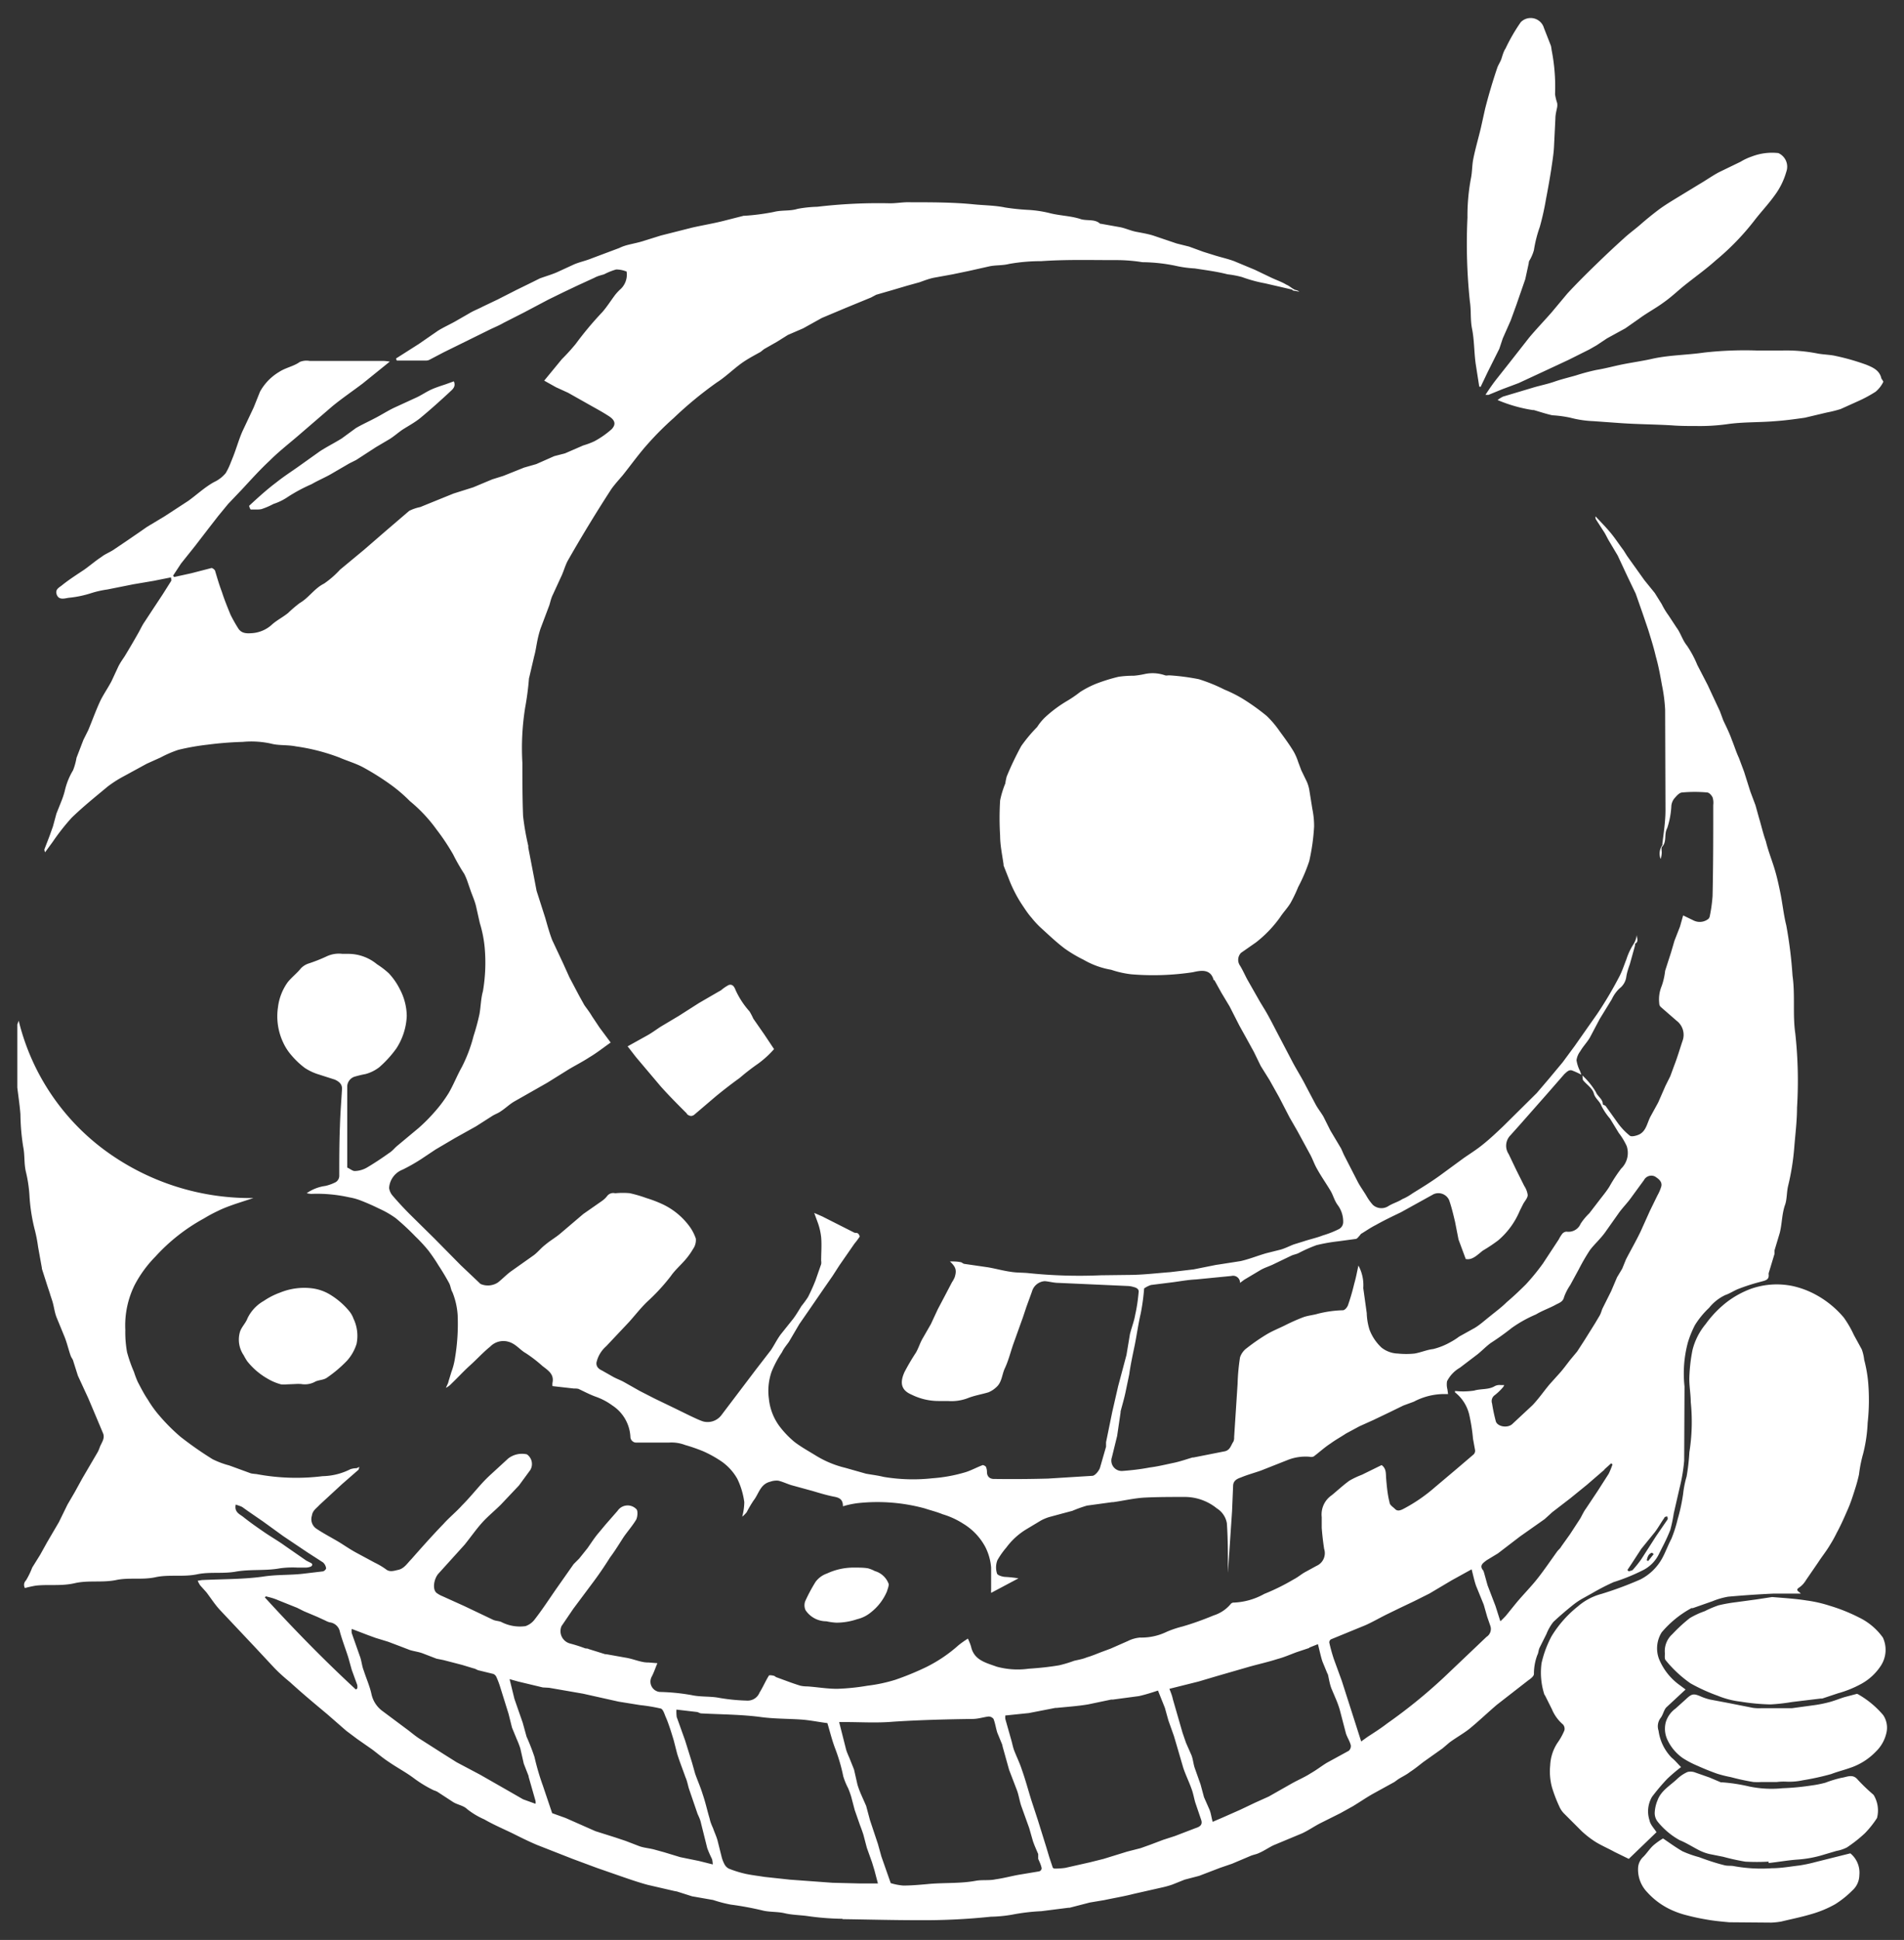 <svg xmlns="http://www.w3.org/2000/svg" viewBox="0 0 55 56.01">
  <rect x="0" y="0" width="55" height="56.01" fill="#333333" stroke="none"/>
  <g data-name="logo mark">
    <path data-name="合体 9" d="M49.95 55.5c-.22-.02-.44-.04-.66-.08a6.25 6.25 0 0 1-.56-.12 2.5 2.5 0 0 1-.39-.13 2.14 2.14 0 0 1-.76-.54.94.94 0 0 1-.26-.72.47.47 0 0 1 .15-.3c.1-.1.18-.23.29-.33a1.91 1.91 0 0 1 .28-.2c.19.13.37.26.56.37a3.05 3.05 0 0 0 .48.17c.24.09.48.17.72.23.1.03.2.01.29.03a4.41 4.41 0 0 0 1.09.06c.27 0 .54-.05.8-.08a4.35 4.35 0 0 0 .47-.1l.6-.15.4-.1a.72.72 0 0 1 .26.63.6.6 0 0 1-.2.44 2.8 2.8 0 0 1-.5.4 3.18 3.18 0 0 1-.67.28c-.3.09-.6.15-.89.22a2.3 2.3 0 0 1-.28.03Zm-25.61-.1a7.79 7.79 0 0 1-1.02-.08c-.22-.03-.44-.03-.65-.08s-.44-.03-.64-.08a8.8 8.8 0 0 0-.92-.17 3.84 3.84 0 0 1-.5-.13.32.32 0 0 0-.05-.01l-.57-.1-.44-.14-.06-.01-.78-.18c-.26-.07-.52-.16-.78-.25l-.69-.24-.7-.26-1.02-.4c-.24-.1-.48-.22-.72-.34-.27-.13-.55-.25-.81-.4a2.25 2.25 0 0 1-.5-.3c-.1-.1-.27-.12-.4-.2l-.46-.3a.75.75 0 0 0-.1-.04 3.5 3.5 0 0 1-.59-.36c-.23-.17-.48-.3-.71-.46-.17-.11-.32-.24-.48-.36l-.43-.3-.32-.24-.55-.48c-.36-.3-.72-.6-1.07-.92-.17-.14-.33-.28-.48-.44l-.56-.6-.98-1.04c-.15-.16-.27-.35-.4-.52l-.18-.2a1.04 1.04 0 0 1-.07-.13l.12-.02c.6-.03 1.2-.02 1.77-.1.38-.06.76-.04 1.13-.08l.59-.07c.04 0 .1-.06.1-.09a.27.27 0 0 0-.09-.17l-.45-.29-.7-.47-.58-.42-.45-.31-.14-.1c-.04-.03-.12-.05-.2-.08-.05.22.12.28.22.36.2.16.43.32.65.47.18.12.37.23.55.36l.62.43.12.06c.02.01.05.03.05.05a.07.07 0 0 1-.04.06.44.44 0 0 1-.14.03H8.6a2.73 2.73 0 0 0-.51.02c-.43.08-.87.02-1.3.1-.36.06-.73 0-1.08.07-.41.09-.83 0-1.23.09-.38.08-.76 0-1.13.08-.4.08-.8 0-1.19.09s-.75.03-1.12.07a3.09 3.09 0 0 0-.32.07.18.18 0 0 1 .03-.22 2.19 2.19 0 0 0 .18-.37l.23-.37.2-.36.34-.58.25-.51.21-.36.22-.4.41-.7a.9.9 0 0 0 .08-.16c.04-.14.17-.27.11-.43a236.63 236.63 0 0 0-.43-1.02l-.3-.65-.13-.41c-.01-.06-.06-.11-.08-.17-.06-.17-.1-.35-.17-.53l-.23-.56c-.05-.12-.07-.25-.1-.38s-.07-.22-.1-.33l-.07-.21-.16-.5a.18.18 0 0 1 0-.02L1.1 36a4.1 4.1 0 0 0-.1-.51 5.2 5.2 0 0 1-.15-.99 3.98 3.98 0 0 0-.1-.66c-.06-.24-.03-.49-.08-.73a6.38 6.38 0 0 1-.08-.94c-.02-.26-.06-.52-.09-.77v-1.82l.04-.11a6.59 6.59 0 0 0 2.42 3.69 7.09 7.09 0 0 0 4.36 1.43l-.52.17c-.17.06-.34.12-.5.2a4.2 4.2 0 0 0-.41.22 5.36 5.36 0 0 0-1.4 1.1 3.45 3.45 0 0 0-.6.82 2.63 2.63 0 0 0-.27 1.3 3.21 3.21 0 0 0 .05.64 4.08 4.08 0 0 0 .2.57 2.76 2.76 0 0 0 .11.29c.09.17.18.35.29.51a3.23 3.23 0 0 0 .34.47 5.49 5.49 0 0 0 .6.6 10.2 10.2 0 0 0 .93.65 2.5 2.5 0 0 0 .48.18l.63.23a1.66 1.66 0 0 0 .16.02 6.17 6.17 0 0 0 1.91.06 1.84 1.84 0 0 0 .8-.2.58.58 0 0 1 .18-.03.46.46 0 0 0 .08-.04c-.01.03-.01.07-.03.09l-.47.41-.65.6c-.09.1-.2.16-.22.31a.33.33 0 0 0 .12.37c.22.15.46.27.69.41.16.1.32.21.49.3l.52.28a2.05 2.05 0 0 1 .32.19c.1.08.21.05.33.02.19-.03.28-.19.4-.31.3-.34.61-.69.93-1.02.17-.19.37-.35.54-.54.2-.2.37-.41.56-.62a4 4 0 0 1 .28-.28l.49-.45a.65.65 0 0 1 .54-.12.34.34 0 0 1 .1.45l-.33.45-.52.55c-.18.18-.38.34-.55.53s-.33.42-.5.63l-.76.84c-.12.14-.18.44-.05.55a.78.78 0 0 0 .18.1l.62.28.84.4c.07.03.16.03.23.06a1.17 1.17 0 0 0 .7.12.56.56 0 0 0 .27-.2c.21-.27.4-.56.6-.85l.52-.74.16-.16.24-.3c.1-.14.2-.3.32-.44l.2-.24.35-.4a.35.35 0 0 1 .54-.05c.05.04.04.21 0 .3-.1.17-.24.33-.36.5-.13.2-.25.4-.4.6q-.25.4-.53.77l-.53.71-.34.5a.37.37 0 0 0 .24.5 4.5 4.5 0 0 1 .44.14c.03.01.07 0 .1.02l.48.15h.03l.56.1c.19.03.35.1.53.13a.83.83 0 0 0 .14.01l.25.02c-.06.14-.1.27-.17.4a.3.3 0 0 0 .23.43 5.94 5.94 0 0 1 .92.09c.27.06.54.03.8.08a5.46 5.46 0 0 0 .8.08.37.37 0 0 0 .37-.23c.1-.16.17-.33.27-.49.01-.02.08-.01.13 0s.06.04.1.05c.22.08.45.17.68.24a.9.9 0 0 0 .2.02c.29.02.57.07.86.07a6.46 6.46 0 0 0 .88-.09 4.55 4.55 0 0 0 .8-.17 8.13 8.13 0 0 0 .9-.37 4.18 4.18 0 0 0 .93-.63 2.8 2.8 0 0 1 .27-.19c.04.09.08.18.1.27.1.36.43.43.73.54a2.3 2.3 0 0 0 .92.06c.3-.02.6-.05.89-.1a3.68 3.68 0 0 0 .43-.13c.13-.03.25-.05.37-.1.14-.04.28-.1.41-.15l.27-.1.5-.22a.98.98 0 0 1 .35-.1 1.67 1.67 0 0 0 .78-.17 3.02 3.02 0 0 1 .45-.15c.31-.09.61-.2.9-.32a1.05 1.05 0 0 0 .5-.34.12.12 0 0 1 .09-.03 1.97 1.97 0 0 0 .87-.25 6.24 6.24 0 0 0 .85-.42c.12-.06.22-.15.33-.21l.33-.18a.4.4 0 0 0 .22-.49 7.7 7.7 0 0 1-.07-.61v-.31a.67.67 0 0 1 .29-.63c.17-.14.33-.29.51-.42a2.44 2.44 0 0 1 .36-.17l.57-.28c.14.1.12.25.13.38.02.23.04.47.1.7 0 .07.1.13.16.19s.13.05.23 0a4.7 4.7 0 0 0 .92-.63l.64-.54.48-.41a.15.15 0 0 0 .04-.12l-.06-.33a5.25 5.25 0 0 0-.11-.7 1.16 1.16 0 0 0-.41-.64v-.04a2.13 2.13 0 0 0 .55-.01c.2-.06.42-.02.6-.13a.3.3 0 0 1 .17-.03h.1a.17.17 0 0 1-.04.07 1.63 1.63 0 0 1-.23.22.21.21 0 0 0-.08.24 5.09 5.09 0 0 0 .11.52c.05.15.33.2.47.08l.59-.55c.19-.2.33-.41.5-.61l.27-.3c.11-.12.21-.26.32-.4l.2-.24.22-.34.3-.48.13-.22c.04-.07.05-.13.08-.2l.25-.5.17-.4.15-.25.11-.27c.14-.27.29-.53.42-.8l.27-.6.22-.45a1.2 1.2 0 0 0 .11-.26c.03-.14-.09-.22-.18-.28a.24.24 0 0 0-.32.1l-.38.52c-.1.14-.23.27-.34.42l-.41.58c-.14.19-.3.33-.43.5a5.77 5.77 0 0 0-.32.55l-.25.46a1.58 1.58 0 0 0-.18.35c-.03.14-.15.17-.24.22-.18.1-.39.17-.57.28a3.66 3.66 0 0 0-.7.39 7.4 7.4 0 0 1-.6.43c-.14.1-.26.23-.4.34l-.5.38a.94.94 0 0 0-.37.39.56.56 0 0 0 .01.23l.02.14h-.17a1.89 1.89 0 0 0-.82.22l-.3.11-.41.2-.46.22-.4.18-.39.21c-.15.1-.3.18-.45.29-.17.11-.32.25-.48.37a.18.18 0 0 1-.12.01 1.4 1.4 0 0 0-.65.1l-.76.3c-.2.07-.39.12-.58.2-.12.04-.22.1-.22.25l-.03.72-.12 1.78v-.13c0-.44 0-.87-.03-1.3a.63.63 0 0 0-.29-.43 1.47 1.47 0 0 0-.94-.33c-.4 0-.78 0-1.17.02-.3.02-.59.09-.88.13h-.03l-.73.1a3.7 3.7 0 0 0-.42.15l-.3.08-.37.1a1.29 1.29 0 0 0-.24.1l-.4.24a2.02 2.02 0 0 0-.6.54 2.3 2.3 0 0 0-.26.37.58.58 0 0 0-.01.38c.01.05.16.1.26.1a3.63 3.63 0 0 1 .36.04l-.79.42a.76.76 0 0 1 0-.09v-.64a1.58 1.58 0 0 0-.17-.6 1.75 1.75 0 0 0-.64-.67 2.3 2.3 0 0 0-.59-.27c-.17-.07-.34-.11-.52-.17a5.21 5.21 0 0 0-1.94-.15 2.52 2.52 0 0 0-.42.09c0-.2-.1-.25-.27-.28-.2-.04-.4-.1-.6-.16l-.62-.17c-.13-.04-.25-.1-.38-.13a.54.54 0 0 0-.23.03c-.29.07-.33.35-.48.54a3.4 3.4 0 0 0-.2.34.9.9 0 0 1-.13.13 1.7 1.7 0 0 0 .06-.42 2.22 2.22 0 0 0-.2-.67 1.52 1.52 0 0 0-.48-.52 3.38 3.38 0 0 0-.51-.28 4.99 4.99 0 0 0-.52-.18 1.1 1.1 0 0 0-.46-.07h-.93a.17.17 0 0 1-.19-.17 1.15 1.15 0 0 0-.52-.9 1.83 1.83 0 0 0-.47-.25c-.17-.06-.34-.15-.51-.23a.49.49 0 0 0-.13-.01l-.62-.07a.34.34 0 0 1 0-.1c.05-.24-.12-.35-.29-.48a3.96 3.96 0 0 0-.48-.37c-.18-.1-.3-.29-.54-.34a.53.53 0 0 0-.49.15c-.2.16-.38.36-.58.54s-.36.36-.54.53a.52.52 0 0 1-.16.12l.06-.13a.6.6 0 0 0 .02-.07l.08-.26a2 2 0 0 0 .1-.38 5.94 5.94 0 0 0 .08-1.26 2.12 2.12 0 0 0-.15-.66c-.05-.08-.05-.18-.1-.27a6.95 6.95 0 0 0-.3-.5 5.02 5.02 0 0 0-.3-.44 4.6 4.6 0 0 0-.37-.4 7 7 0 0 0-.57-.53 2.76 2.76 0 0 0-.49-.28 6.37 6.37 0 0 0-.55-.24 1.69 1.69 0 0 0-.3-.08 4.26 4.26 0 0 0-1.1-.1.71.71 0 0 1-.13-.02 1.23 1.23 0 0 1 .54-.21 1.28 1.28 0 0 0 .3-.11.22.22 0 0 0 .1-.17c0-.49 0-.97.02-1.46.01-.36.04-.71.06-1.07 0-.14-.1-.21-.21-.26l-.5-.16a1.53 1.53 0 0 1-.37-.18 2.33 2.33 0 0 1-.38-.36 1.52 1.52 0 0 1-.24-.37 1.77 1.77 0 0 1-.15-1.02 1.56 1.56 0 0 1 .28-.72c.12-.15.27-.26.38-.4a.54.54 0 0 1 .22-.14 4.7 4.7 0 0 0 .51-.2.83.83 0 0 1 .47-.08h.16a1.3 1.3 0 0 1 .84.3 2.47 2.47 0 0 1 .34.26 1.92 1.92 0 0 1 .32.46 1.7 1.7 0 0 1 .2.77 1.86 1.86 0 0 1-.3.94 3.19 3.19 0 0 1-.49.54 1.13 1.13 0 0 1-.4.2 3.13 3.13 0 0 0-.33.08.31.31 0 0 0-.2.27v2.35c.09.04.15.1.22.1a.74.74 0 0 0 .35-.1c.22-.13.43-.27.64-.42.1-.06.16-.15.25-.22l.6-.5a4.86 4.86 0 0 0 .45-.45 3.92 3.92 0 0 0 .42-.56c.14-.24.24-.5.38-.75a4.26 4.26 0 0 0 .34-.9 6.32 6.32 0 0 0 .17-.63c.04-.22.04-.45.1-.66a4.9 4.9 0 0 0 .05-1.27 3.52 3.52 0 0 0-.14-.7l-.11-.49c-.04-.16-.1-.29-.15-.43l-.09-.26a1.7 1.7 0 0 0-.1-.24 5.59 5.59 0 0 1-.32-.56 6.34 6.34 0 0 0-.48-.72 4.32 4.32 0 0 0-.77-.82 4.4 4.4 0 0 0-.52-.45 7.56 7.56 0 0 0-.82-.52c-.22-.12-.47-.19-.7-.29a5.77 5.77 0 0 0-1.25-.32c-.25-.05-.5-.02-.72-.08a2.67 2.67 0 0 0-.82-.05A10.04 10.04 0 0 0 6 21.5a6.84 6.84 0 0 0-.85.15 3.3 3.3 0 0 0-.51.22l-.4.18-.66.36a3.38 3.38 0 0 0-.47.3c-.36.3-.71.58-1.04.9a6.4 6.4 0 0 0-.55.7l-.22.3-.02-.08.15-.39.1-.28.1-.37.14-.35a2.42 2.42 0 0 0 .1-.3 2.01 2.01 0 0 1 .24-.6 1.78 1.78 0 0 0 .1-.36l.2-.52.14-.28c.12-.29.22-.57.35-.85.1-.2.22-.37.32-.56l.2-.43c.05-.1.12-.2.18-.29a22.7 22.7 0 0 0 .41-.7c.06-.11.1-.2.17-.3l.19-.29.33-.5.24-.38c.02-.03 0-.06 0-.11l-.5.1-.59.1-.75.15a2.9 2.9 0 0 0-.45.1 3.05 3.05 0 0 1-.67.14c-.12.02-.28.07-.34-.09s.08-.21.16-.28c.2-.16.42-.3.63-.44.17-.12.33-.26.5-.37.1-.08.23-.13.34-.2l.4-.27.35-.24.23-.16.5-.3.69-.45c.25-.18.47-.39.74-.54a.97.97 0 0 0 .34-.26 1.9 1.9 0 0 0 .14-.29l.08-.2c.09-.23.16-.48.26-.71l.33-.7.18-.45a1.52 1.52 0 0 1 .55-.57c.2-.13.42-.16.6-.29a.52.52 0 0 1 .28-.03h2.14a1.68 1.68 0 0 1 .18.02l-.78.63c-.29.22-.6.43-.88.66l-1.01.87c-.27.23-.55.45-.8.7-.28.26-.54.55-.8.83l-.4.42-.28.34-.28.36-.4.52-.4.5-.23.35.03.04.5-.11.58-.15c.03 0 .08.04.1.07.06.2.12.41.2.62.07.22.16.44.25.66a4.45 4.45 0 0 0 .22.39c.1.16.26.15.41.14a.95.95 0 0 0 .58-.26c.14-.12.3-.2.45-.32a3.63 3.63 0 0 1 .34-.29c.26-.15.42-.42.7-.56a2.64 2.64 0 0 0 .46-.4l.7-.58.6-.52.7-.6a1.26 1.26 0 0 1 .32-.11l.22-.09.74-.3.57-.18.55-.23.32-.1.6-.24.35-.1.52-.23.31-.08.53-.23a2.2 2.2 0 0 0 .32-.12 2.58 2.58 0 0 0 .5-.35c.13-.14.1-.26-.09-.38-.2-.13-.41-.24-.62-.36l-.55-.31-.35-.16-.34-.19.51-.62a5.72 5.72 0 0 0 .4-.44 9.82 9.82 0 0 1 .77-.92c.14-.16.25-.34.38-.51a1.7 1.7 0 0 1 .12-.13.57.57 0 0 0 .2-.53.84.84 0 0 0-.3-.06 1.86 1.86 0 0 0-.35.14c-.1.03-.19.05-.28.1l-.48.22-.4.19-.45.22-.7.37-.59.3c-.12.07-.24.12-.37.18l-.73.36-.63.31-.4.21a.22.22 0 0 1-.1.03h-.86l-.02-.06.66-.42.55-.38c.16-.1.34-.18.5-.27l.4-.23c.13-.08.27-.13.4-.2l.42-.2.55-.28.47-.23.2-.1c.16-.06.34-.11.5-.18l.5-.23c.17-.07.33-.1.5-.17l.8-.3c.08-.04.17-.07.25-.09.16-.04.32-.07.47-.12l.48-.15.91-.23c.31-.07.62-.12.93-.2l.55-.14a.25.25 0 0 1 .03 0 6.46 6.46 0 0 0 .84-.11c.23-.06.47-.02.69-.09a3.6 3.6 0 0 1 .57-.06 15.01 15.01 0 0 1 2.1-.1c.2 0 .4-.04.6-.03.6 0 1.22 0 1.82.06.3.03.61.03.9.09a6.51 6.51 0 0 0 .67.07 3.36 3.36 0 0 1 .61.09c.3.08.63.08.92.18.19.05.4-.01.55.13h.02l.56.1c.15.03.3.1.45.13s.34.06.5.11l.68.23.36.09.41.15.32.1c.19.06.38.1.57.17l.6.25.48.23c.15.07.3.12.43.2.08.03.15.1.23.14.04.02.1.02.14.06l-.17-.03c-.02 0-.03-.03-.04-.03l-.78-.18a4.06 4.06 0 0 1-.66-.18 2.82 2.82 0 0 0-.42-.08c-.31-.08-.63-.12-.95-.17a3.35 3.35 0 0 1-.57-.08 4.9 4.9 0 0 0-.94-.1 4.74 4.74 0 0 0-.8-.06c-.7 0-1.41-.02-2.12.03a5.28 5.28 0 0 0-.93.08c-.2.05-.38.03-.57.07l-.58.13-.48.1-.55.1c-.14.03-.27.08-.41.13l-.36.1-.44.13-.45.13-.15.08-.73.3-.69.29-.54.3-.44.19-.32.2-.37.21-.1.08c-.18.1-.37.2-.54.32-.25.18-.47.4-.72.56a11.03 11.03 0 0 0-1.25 1.03 8.74 8.74 0 0 0-.75.75c-.26.29-.48.6-.72.9-.11.13-.23.26-.33.4a42.38 42.38 0 0 0-1.26 2.07c-.08.15-.12.32-.2.48l-.23.5c-.05.1-.07.2-.1.3l-.26.69a3.16 3.16 0 0 0-.09.35c-.03.15-.05.3-.09.44l-.14.6a.34.34 0 0 0-.01.04 8.22 8.22 0 0 1-.11.84 7.41 7.41 0 0 0-.08 1.6c0 .51 0 1.02.02 1.53a7.4 7.4 0 0 0 .15.86v.05l.16.83.08.42.25.78c.06.21.12.43.2.64l.31.66.19.42.28.53.15.27c.07.1.15.2.22.32l.22.33.32.43c-.2.14-.4.3-.62.43-.2.13-.4.23-.6.35l-.61.38-.95.54c-.14.08-.26.2-.4.29-.07.05-.16.08-.24.13l-.47.3-.61.34-.56.33-.42.28a5.26 5.26 0 0 1-.53.3.61.61 0 0 0-.39.53.43.43 0 0 0 .1.22q.24.28.5.54l.71.7.76.77.57.54a.53.53 0 0 0 .5-.04c.13-.1.25-.23.39-.33l.65-.46c.12-.09.21-.21.33-.3.14-.12.3-.21.43-.32l.67-.57.53-.37a.68.68 0 0 0 .16-.15.22.22 0 0 1 .22-.08h.03a2.24 2.24 0 0 1 .4 0 3.71 3.71 0 0 1 .48.14 3.6 3.6 0 0 1 .45.17 2.04 2.04 0 0 1 .76.6 1.32 1.32 0 0 1 .22.4.44.44 0 0 1-.08.3 2.04 2.04 0 0 1-.23.32c-.14.16-.3.3-.41.46a5.7 5.7 0 0 1-.67.73c-.2.19-.36.4-.54.6l-.66.7a.88.88 0 0 0-.28.47c-.01.11.05.18.16.23l.3.17c.1.06.22.1.33.16l.46.26.43.22.58.28.45.22c.13.06.25.12.37.16a.5.5 0 0 0 .52-.17l.5-.66.5-.66.44-.57c.1-.15.17-.3.28-.45l.36-.45c.09-.12.16-.24.24-.37a3.02 3.02 0 0 0 .19-.26 5.27 5.27 0 0 0 .22-.49l.16-.46a.3.3 0 0 0 0-.1c0-.23.02-.45 0-.68a1.82 1.82 0 0 0-.09-.4l-.11-.3.23.1.93.47c.03.01.07 0 .1.02s.06.08.05.1a2.5 2.5 0 0 1-.15.2l-.43.62-.2.31-.25.36-.44.64-.27.39-.3.51c-.07.1-.15.19-.2.3a3 3 0 0 0-.3.56 1.68 1.68 0 0 0-.08.78 1.6 1.6 0 0 0 .3.79 2.68 2.68 0 0 0 .45.47c.2.15.42.27.63.4a2.94 2.94 0 0 0 .83.34l.6.17c.17.03.34.05.5.09a5.12 5.12 0 0 0 1.42.04 4.4 4.4 0 0 0 .9-.16c.19-.05.36-.15.55-.22.02 0 .08.03.09.05a.38.38 0 0 1 .03.15c0 .11.06.19.18.2a37.78 37.78 0 0 0 1.58-.01l1.29-.08c.08-.01.2-.16.22-.25l.17-.59v-.13l.18-.88.17-.74.24-.9.1-.6c.05-.2.12-.37.15-.55.05-.22.08-.43.1-.65.02-.1-.06-.14-.14-.16a.68.68 0 0 0-.16-.03l-2.01-.09c-.14 0-.27-.04-.4-.05a.41.41 0 0 0-.37.3l-.16.44-.1.3-.28.78c-.08.23-.14.48-.25.71-.08.18-.08.4-.25.54a.72.72 0 0 1-.22.14c-.2.06-.4.09-.6.17a1.33 1.33 0 0 1-.57.08h-.25a1.75 1.75 0 0 1-.79-.18c-.26-.11-.38-.29-.21-.66a6.43 6.43 0 0 1 .33-.56c.08-.14.12-.29.2-.42l.23-.4.2-.43.19-.36.22-.42a.78.78 0 0 0 .08-.15c.06-.2.03-.29-.14-.45.1 0 .2 0 .3.02.04 0 .07.04.11.05l.69.1c.23.04.44.1.66.13.18.03.36.02.53.04a14.22 14.22 0 0 0 2.07.06l.8-.01c.4 0 .8-.05 1.2-.08l.68-.08.65-.13.07-.01.64-.1c.26-.06.5-.16.75-.23l.4-.1c.14-.04.25-.1.38-.15l.29-.09c.18-.06.37-.1.55-.17a2.85 2.85 0 0 0 .46-.18.23.23 0 0 0 .13-.2.8.8 0 0 0-.16-.5c-.09-.12-.13-.28-.2-.4-.13-.22-.28-.43-.4-.65-.07-.12-.12-.27-.19-.4l-.37-.68-.23-.4-.3-.58-.28-.5-.25-.4-.2-.41-.22-.4-.2-.36-.28-.55-.24-.4-.2-.36h-.02c-.09-.34-.38-.28-.6-.23a7.66 7.66 0 0 1-1.78.06 2.78 2.78 0 0 1-.58-.13 2.39 2.39 0 0 1-.8-.29 3.94 3.94 0 0 1-.54-.32c-.24-.18-.46-.39-.68-.59a2.6 2.6 0 0 1-.28-.3c-.09-.1-.17-.22-.25-.34a3.62 3.62 0 0 1-.2-.33c-.08-.15-.15-.3-.21-.46l-.15-.38a.15.15 0 0 1 0-.03c-.04-.28-.1-.56-.1-.83a8.34 8.34 0 0 1 0-1.02 2.65 2.65 0 0 1 .15-.49 1.59 1.59 0 0 1 .04-.2 8.9 8.9 0 0 1 .42-.88 4.38 4.38 0 0 1 .46-.55 1.51 1.51 0 0 1 .24-.29 3.7 3.7 0 0 1 .62-.46 3.41 3.41 0 0 0 .38-.26 2.88 2.88 0 0 1 .44-.23 5.1 5.1 0 0 1 .67-.21 2.91 2.91 0 0 1 .44-.03 2.35 2.35 0 0 0 .32-.05 1.09 1.09 0 0 1 .59.04.24.24 0 0 0 .08 0 .45.45 0 0 1 .06 0 6.39 6.39 0 0 1 .83.11 4.76 4.76 0 0 1 .74.3 3.81 3.81 0 0 1 .52.26 6.26 6.26 0 0 1 .7.5 2.84 2.84 0 0 1 .38.45c.14.19.28.38.4.58a1.6 1.6 0 0 1 .13.3l.09.24.16.33a1.06 1.06 0 0 1 .07.23l.09.56a2.46 2.46 0 0 1 .05.5 5.94 5.94 0 0 1-.14 1 4.79 4.79 0 0 1-.32.75 4.09 4.09 0 0 1-.22.46c-.09.15-.21.27-.3.41a3.48 3.48 0 0 1-.7.73l-.43.3a.29.29 0 0 0-.03.37c.08.13.14.27.21.4l.37.65.14.23c.12.2.23.42.34.63l.44.84c.13.25.28.48.4.72l.28.53c.07.13.16.24.23.36l.2.4.31.52.08.18.39.76c.08.16.19.3.28.46a1.45 1.45 0 0 0 .17.23.37.37 0 0 0 .45.03c.13-.08.28-.12.4-.2.1-.04.2-.1.3-.17.26-.16.52-.32.77-.5l.71-.52c.19-.13.38-.25.55-.39.2-.16.39-.34.58-.52l.97-.96.35-.41.4-.48.31-.42.03-.04.4-.57.26-.37a11.1 11.1 0 0 0 .65-1.1c.08-.16.13-.32.19-.47a1.84 1.84 0 0 1 .2-.43.63.63 0 0 0 .1-.28c0 .1.07.19-.05.26v.05l-.15.54c-.04.11-.08.23-.1.35a.51.51 0 0 1-.2.35 1.02 1.02 0 0 0-.22.31l-.35.57-.28.53c-.08.14-.2.26-.28.4a.55.55 0 0 0-.11.26 1.03 1.03 0 0 0 .1.31l.04.11a2.15 2.15 0 0 0-.26-.12c-.1-.04-.17.05-.23.1l-.48.55-.82.93-.26.29a.43.43 0 0 0-.05.54l.22.46.23.46a.63.63 0 0 1 .1.26c0 .09-.08.17-.13.26l-.1.2a2.27 2.27 0 0 1-.62.85 4.67 4.67 0 0 1-.45.3l-.11.09c-.12.1-.24.18-.38.15l-.2-.54a.14.14 0 0 1-.01-.03l-.1-.51c-.05-.21-.1-.42-.17-.62a.34.34 0 0 0-.45-.17l-.94.52c-.25.12-.5.24-.73.37-.14.07-.27.16-.4.24-.03.01-.05.05-.07.07s-.06.08-.1.09l-.52.07a5.04 5.04 0 0 0-.62.11 4.25 4.25 0 0 0-.5.22c-.07.04-.15.05-.22.08l-.52.25c-.12.06-.26.1-.38.17l-.47.28-.12.09a.2.2 0 0 0-.25-.2l-1.02.1c-.22.01-.44.05-.66.08l-.64.08a.75.75 0 0 0-.2.1 6.01 6.01 0 0 1-.1.73c-.07.3-.11.6-.17.9-.06.29-.12.56-.16.85l-.1.48c-.04.2-.1.4-.15.59a.24.24 0 0 0 0 .03l-.1.68-.15.61a.3.3 0 0 0 .3.4c.27-.02.53-.05.79-.1.24-.03.48-.09.72-.14.18-.04.35-.1.52-.15h.03l.91-.18c.15-.04.17-.18.24-.28a.3.3 0 0 0 .02-.13l.1-1.54a6.01 6.01 0 0 1 .07-.76.54.54 0 0 1 .2-.27 5.67 5.67 0 0 1 .58-.4c.17-.1.35-.17.53-.26a5.54 5.54 0 0 1 .52-.23c.14-.05.29-.06.42-.1a3.31 3.31 0 0 1 .72-.1c.06 0 .13-.09.15-.15.07-.2.13-.41.18-.62.05-.17.08-.34.12-.52a1.18 1.18 0 0 1 .14.65l.1.72a1.77 1.77 0 0 0 .08.48 1.36 1.36 0 0 0 .35.52.8.8 0 0 0 .47.17 2.38 2.38 0 0 0 .48 0c.18-.03.36-.11.54-.13a1.97 1.97 0 0 0 .5-.2 1.92 1.92 0 0 0 .25-.16l.45-.25c.15-.09.28-.21.42-.32.17-.14.35-.27.5-.42.2-.17.38-.34.56-.52a6.34 6.34 0 0 0 .49-.6l.46-.7a.97.97 0 0 1 .1-.16.18.18 0 0 1 .12-.06.38.38 0 0 0 .41-.23 1.73 1.73 0 0 1 .25-.3l.3-.39c.1-.13.2-.25.28-.38a4.43 4.43 0 0 1 .34-.52.63.63 0 0 0 .16-.65 1.91 1.91 0 0 0-.23-.38l-.25-.41a1.83 1.83 0 0 1-.25-.37c-.05-.14-.18-.21-.22-.36s-.2-.25-.3-.37c-.03-.03-.02-.08-.03-.15a2.2 2.2 0 0 1 .39.48c.05.13.2.2.2.35 0 .02.06.03.08.05l.35.49a1.87 1.87 0 0 0 .35.37c.05.04.2 0 .28-.04.19-.1.22-.32.31-.5l.23-.42.21-.48.14-.28.11-.3c.09-.23.16-.47.24-.71a.51.51 0 0 0-.17-.59l-.46-.4a.14.14 0 0 1-.04-.1 1 1 0 0 1 .07-.5 1.94 1.94 0 0 0 .1-.44l.17-.53.1-.34.16-.41.09-.32.31.15a.4.4 0 0 0 .42-.05.15.15 0 0 0 .04-.08 4.36 4.36 0 0 0 .08-.58c.02-.88.02-1.75.02-2.63a.51.51 0 0 0-.02-.22c-.03-.06-.1-.14-.16-.14a4 4 0 0 0-.71 0c-.09 0-.17.1-.24.18a.41.41 0 0 0-.08.2 2.42 2.42 0 0 1-.12.65c-.1.18 0 .39-.15.54-.03.04 0 .14-.01.2a.56.56 0 0 1-.03.15.42.42 0 0 1 .05-.4.11.11 0 0 0 0-.04c.04-.33.09-.65.09-.97l-.01-2.9a4.65 4.65 0 0 0-.09-.7c-.05-.28-.1-.56-.18-.84-.06-.26-.14-.51-.22-.77l-.16-.47-.2-.57-.24-.5-.28-.6-.25-.42c-.06-.1-.1-.2-.17-.3l-.2-.31a.12.12 0 0 1-.02-.1c.15.16.3.31.44.48s.24.33.37.5l.1.16.5.7.3.37.2.32c.06.12.12.22.2.33l.23.35c.12.16.17.36.3.52a3.06 3.06 0 0 1 .3.56l.3.58.13.28.22.47.1.27c.09.19.18.37.25.57.07.17.12.34.2.51l.15.4.18.57.15.4.1.36c.07.23.12.46.2.68.06.25.15.48.23.73s.13.48.18.72c.07.33.1.66.18.98a12.51 12.51 0 0 1 .18 1.45c.08.56 0 1.12.08 1.67a12.58 12.58 0 0 1 .05 2.14c0 .38-.05.77-.08 1.15a7.03 7.03 0 0 1-.18 1.12c-.04.18-.03.36-.08.52-.1.27-.09.56-.16.83l-.15.5v.1l-.16.53a.14.14 0 0 0-.01.06c.02.17-.1.18-.24.22a5.64 5.64 0 0 0-.65.21c-.12.05-.24.13-.36.17a1.31 1.31 0 0 0-.47.37 2.47 2.47 0 0 0-.41.5 2.97 2.97 0 0 0-.2.49 3.44 3.44 0 0 0-.1 1.28l-.01 2.14a4.84 4.84 0 0 1-.13.78l-.17.74a4.47 4.47 0 0 1-.1.48 5.12 5.12 0 0 1-.23.5l-.1.2a1.02 1.02 0 0 1-.47.47 5.62 5.62 0 0 1-.84.34 6.6 6.6 0 0 0-.62.32l-.27.15a2.13 2.13 0 0 0-.27.18c-.2.16-.4.33-.58.5a1.41 1.41 0 0 0-.2.35l-.2.4c-.03.07-.03.15-.06.2a1.53 1.53 0 0 0-.1.55c0 .07-.1.14-.17.19l-.9.7c-.27.23-.53.48-.8.7-.18.14-.38.25-.57.39l-.2.17-.55.39c-.13.1-.25.2-.39.29-.1.08-.23.14-.34.21l-.11.08-.6.33c-.2.11-.4.25-.6.37l-.36.2-.6.3c-.17.09-.33.2-.5.28l-.84.35c-.14.07-.27.16-.41.22-.08.04-.17.05-.26.09l-.52.22-.35.12-.6.23-.42.11-.35.14a2.63 2.63 0 0 1-.28.08l-.84.19c-.27.07-.57.12-.85.18l-.42.07-.58.15h-.03l-.79.1a5.8 5.8 0 0 0-.84.1 4.03 4.03 0 0 1-.62.06 18.56 18.56 0 0 1-2.1.1c-.74 0-1.46-.02-2.18-.03Zm.09-4.93c.02.09.06.18.1.27l.14.35.1.44a2.66 2.66 0 0 0 .1.27l.15.34.11.41.23.69.1.36.27.77a1.71 1.71 0 0 0 .36.07c.23 0 .45-.02.68-.04.48-.05.96-.01 1.43-.1.19-.03.38 0 .56-.04.22-.03.44-.09.66-.13l.6-.1a.1.1 0 0 0 .07-.09c-.02-.1-.06-.18-.1-.27v-.14c-.06-.14-.12-.27-.16-.4l-.1-.35-.23-.64c-.05-.15-.07-.3-.12-.44l-.23-.6-.19-.68a.42.42 0 0 0-.01-.05l-.14-.34c-.04-.12-.06-.27-.11-.4a.18.18 0 0 0-.15-.07c-.15.02-.3.07-.46.07-.77.01-1.54.03-2.3.08-.46.04-.92.01-1.38.01h-.17l.19.75Zm-4.88-.89.24.67.2.64.09.32c.07.2.16.4.22.6.08.23.13.47.2.7.02.1.06.19.1.28.04.12.1.24.13.36l.11.44a.96.96 0 0 0 .08.22.31.31 0 0 0 .13.14 3.16 3.16 0 0 0 .48.15c.18.04.37.06.55.09l.74.08 1.23.09.8.02h.51l-.1-.38-.07-.23-.15-.42-.1-.38a5.1 5.1 0 0 0-.1-.28l-.15-.43-.1-.38a2.55 2.55 0 0 0-.09-.25 2 2 0 0 1-.14-.34 5.11 5.11 0 0 0-.24-.82c-.09-.24-.15-.49-.22-.72-.24-.03-.48-.08-.72-.1-.4-.03-.82-.02-1.24-.08-.55-.07-1.12-.07-1.68-.1-.04 0-.08-.03-.12-.04l-.6-.07a1.15 1.15 0 0 0 .01.23Zm13.35-.61-.75.1h-.05l-.67.14c-.3.05-.6.07-.9.1h-.04l-.77.15-.68.07a.51.51 0 0 0 0 .1l.17.6c.03.1.05.22.09.32.07.18.16.36.22.55.1.28.18.58.27.87l.19.58.24.77.09.3.1.3a.07.07 0 0 0 .05.03 2.08 2.08 0 0 0 .31-.02l.71-.16.4-.1.68-.21.39-.1.28-.1.37-.14.34-.11.6-.23c.13-.04.2-.1.16-.23l-.17-.5c-.04-.13-.06-.27-.11-.4-.07-.2-.17-.4-.24-.61l-.19-.65-.08-.27-.16-.45-.1-.36-.2-.5c-.18.06-.37.12-.55.16Zm-18.04.08.09.26.15.43.11.4a6.26 6.26 0 0 1 .23.59 6.93 6.93 0 0 0 .24.82l.27.8.39.14.86.38.57.18.3.1.39.15c.13.05.29.06.44.1l.29.08.46.14.54.11.4.1a.92.92 0 0 0-.02-.15 3.25 3.25 0 0 1-.14-.32l-.18-.72c-.02-.1-.06-.18-.1-.27l-.25-.73c-.03-.1-.05-.22-.1-.33-.08-.23-.17-.45-.24-.68l-.1-.39-.08-.26c-.05-.15-.1-.3-.16-.43-.03-.08-.07-.2-.13-.22a4.92 4.92 0 0 0-.6-.1l-.62-.1-1.03-.23-.98-.17-.18-.01-.71-.17-.25-.07.14.57Zm22.96-1.47-.36.12c-.19.07-.37.15-.56.2-.28.09-.56.15-.84.23l-.9.26-.54.16-.84.21c.04.1.08.2.1.3l.28.97.1.29.15.34c.05.11.06.26.1.38l.17.48.1.37.15.34c.05.11.06.23.1.37l.28-.12.52-.23.42-.2.4-.18.67-.38c.18-.1.37-.18.54-.29.16-.09.3-.2.46-.3l.64-.35a.18.18 0 0 0 .06-.16c-.03-.12-.1-.22-.14-.34l-.18-.69a2.77 2.77 0 0 0-.1-.28l-.14-.33c-.05-.13-.07-.27-.1-.4a.28.28 0 0 0-.02-.04l-.14-.34c-.05-.15-.08-.31-.13-.5l-.25.1Zm-27.66-.43.25.71c.04.13.05.26.1.38.07.22.17.44.22.67a.82.82 0 0 0 .33.5l.67.5c.14.1.27.22.42.31l.69.44.35.22.68.36.84.48.4.23.36.13a.32.32 0 0 0 0-.08l-.2-.7v-.02l-.14-.36-.1-.44a2.44 2.44 0 0 0-.1-.26l-.14-.34-.1-.4-.25-.8a2.43 2.43 0 0 0-.1-.26.17.17 0 0 0-.09-.09l-.41-.1c-.06-.01-.1-.05-.16-.06l-.33-.1-.54-.14-.2-.04-.39-.15c-.13-.05-.25-.06-.38-.1l-.26-.1-.37-.14-.36-.11-.22-.08-.47-.18a.48.48 0 0 0 0 .12Zm32.15-1.73-.38.21-.64.38-.44.22-.42.2-.39.19c-.2.1-.39.21-.59.3l-1 .41a.1.1 0 0 0-.05.1 4.76 4.76 0 0 0 .13.47l.23.63.33 1.03.23.72.18-.13c.2-.13.39-.25.57-.39a15.19 15.19 0 0 0 1.65-1.34l1.22-1.16a.27.27 0 0 0 .11-.32l-.09-.26-.1-.35-.22-.54c-.05-.14-.08-.29-.13-.48Zm-34.66.7c.84.92 1.71 1.81 2.63 2.66l.04-.03a.3.3 0 0 0 0-.1l-.16-.44-.1-.36c-.08-.25-.17-.48-.24-.73a.34.34 0 0 0-.3-.28.62.62 0 0 1-.12-.05l-.24-.11-.38-.16-.2-.1-.55-.22c-.11-.05-.23-.08-.35-.11Zm38.7-3.69-.51.44-.48.39-.52.4-.22.2-.71.5-.64.49-.33.2c-.1.08-.22.15-.09.3l.02.06.1.36.23.6.14.44a2.17 2.17 0 0 0 .16-.16l.3-.37c.2-.24.42-.46.61-.7s.38-.52.56-.77c.04-.06.1-.1.13-.16l.25-.35.3-.46c.05-.09.1-.2.16-.28l.34-.51.32-.5a2.27 2.27 0 0 0 .11-.27l-.04-.03-.2.18Zm1.73 1.39c-.1.14-.18.29-.28.42l-.39.48-.28.43-.12.18.04.04c.04-.02.1-.02.12-.05a3.15 3.15 0 0 0 .24-.3l.43-.67.33-.48c.01-.02 0-.06-.01-.09-.03.01-.06.01-.08.03Zm-.51 1.23.04.02.16-.2-.05-.04c-.1.03-.13.12-.15.22Zm3.51 8.7a6.31 6.31 0 0 1-.66 0 6.3 6.3 0 0 1-.64-.14l-.4-.08a1.34 1.34 0 0 1-.28-.1c-.2-.1-.38-.22-.58-.3a2.15 2.15 0 0 1-.64-.54.4.4 0 0 1-.08-.27 1.05 1.05 0 0 1 .08-.34c.1-.28.37-.43.57-.62a1.04 1.04 0 0 1 .3-.2.38.38 0 0 1 .23.02l.4.14.33.14a.16.16 0 0 0 .04 0 4.92 4.92 0 0 1 .78.12 3.16 3.16 0 0 0 .96.05 7.24 7.24 0 0 0 .84-.08 2.96 2.96 0 0 0 .4-.08 3.48 3.48 0 0 1 .46-.14c.16-.02.33-.13.48.06a5.41 5.41 0 0 0 .45.43.86.86 0 0 1 .1.67 2.79 2.79 0 0 1-.35.44 3.97 3.97 0 0 1-.52.41 1.1 1.1 0 0 1-.3.1l-.34.1a3.32 3.32 0 0 1-.79.15c-.28.02-.55.07-.83.1v-.04Zm-4.44-.28c-.18-.1-.37-.18-.55-.29a2.73 2.73 0 0 1-.4-.31l-.52-.52a.67.67 0 0 1-.13-.2 4.11 4.11 0 0 1-.21-.55 1.77 1.77 0 0 1-.05-.63 1.28 1.28 0 0 1 .21-.65 1.8 1.8 0 0 0 .2-.36.19.19 0 0 0-.04-.17 1.16 1.16 0 0 1-.32-.44l-.2-.4a.08.08 0 0 1-.02-.03 2.05 2.05 0 0 1-.08-.9 3.08 3.08 0 0 1 .29-.78 3.28 3.28 0 0 1 .76-.86 1.71 1.71 0 0 1 .68-.36 10.13 10.13 0 0 0 1.13-.42 1.5 1.5 0 0 0 .62-.6c.1-.18.17-.38.27-.57a3.75 3.75 0 0 0 .18-.56 5.29 5.29 0 0 0 .16-.74 2.87 2.87 0 0 1 .1-.5 5.85 5.85 0 0 0 .08-.7 5.6 5.6 0 0 0 .04-1.45c0-.24-.05-.48-.04-.73a4.8 4.8 0 0 1 .09-.77 1.88 1.88 0 0 1 .38-.75 3.1 3.1 0 0 1 .63-.65 2.7 2.7 0 0 1 .68-.37 2.25 2.25 0 0 1 1.2-.08 2.54 2.54 0 0 1 .67.25 2.8 2.8 0 0 1 .81.66 2.98 2.98 0 0 1 .29.5l.23.42a1.27 1.27 0 0 1 .07.3 4 4 0 0 1 .11.6 6 6 0 0 1-.01 1.22 4.33 4.33 0 0 1-.13.89 3.94 3.94 0 0 0-.12.6 4.37 4.37 0 0 1-.12.44c-.06.19-.12.38-.2.56-.1.23-.2.46-.32.68a3.76 3.76 0 0 1-.2.36c-.1.17-.23.33-.34.5l-.35.51a.69.69 0 0 1-.19.21c-.13.08-.03.11.04.18h-.77c-.44.02-.89.05-1.33.09a2.14 2.14 0 0 0-.45.13l-.57.2a.07.07 0 0 1-.02 0 .03.03 0 0 0-.02 0 2.98 2.98 0 0 0-.86.7.87.87 0 0 0-.08.76 1.74 1.74 0 0 0 .61.77l.16.12-.56.52c-.07.08-.09.21-.16.3a.4.4 0 0 0-.06.37 1.38 1.38 0 0 0 .38.78c.1.08.17.17.27.27a4.67 4.67 0 0 0-.4.34 5.95 5.95 0 0 0-.44.52.83.83 0 0 0-.07.68c.02.12.14.24.2.34l-.8.77-.41-.2Zm4.01-2.02a6.5 6.5 0 0 1-.65-.14 3.6 3.6 0 0 1-.4-.1 7.39 7.39 0 0 1-.57-.23 2.74 2.74 0 0 1-.42-.22 1.33 1.33 0 0 1-.44-.52.75.75 0 0 1-.05-.52.76.76 0 0 1 .28-.39l.3-.27c.17-.16.22-.17.43-.08a1.55 1.55 0 0 0 .27.09l.53.1.71.14a1.26 1.26 0 0 0 .23.01h.89l.66-.09a3.55 3.55 0 0 0 .4-.08c.16-.04.3-.1.46-.15l.34-.09a.06.06 0 0 1 .04 0 2.68 2.68 0 0 1 .74.61.65.65 0 0 1 .09.52 1.08 1.08 0 0 1-.3.53 1.85 1.85 0 0 1-.77.48c-.17.06-.34.1-.52.17a7.46 7.46 0 0 1-.82.18 1.84 1.84 0 0 1-.48.04 1.6 1.6 0 0 0-.27.01h-.44a1.95 1.95 0 0 1-.24 0Zm.48-2.24a6.14 6.14 0 0 1-.85-.08 2.49 2.49 0 0 1-.66-.17 5.23 5.23 0 0 1-.79-.36 3.5 3.5 0 0 1-.71-.66c-.05-.05-.02-.16-.03-.24a.66.66 0 0 1 .22-.52 4.55 4.55 0 0 1 .5-.46 2.26 2.26 0 0 1 .43-.2 3.06 3.06 0 0 1 .4-.17 4.42 4.42 0 0 1 .5-.09l.59-.08.46-.07c.37.03.69.05 1 .1a3.78 3.78 0 0 1 .66.15 5.03 5.03 0 0 1 .85.34 1.82 1.82 0 0 1 .69.58.84.84 0 0 1-.05.8 1.58 1.58 0 0 1-.58.54 3.12 3.12 0 0 1-.67.27l-.45.15a.23.23 0 0 1-.04 0l-.83.1a5.55 5.55 0 0 1-.62.07Zm-27.26-2.4a.72.72 0 0 1-.6-.32.34.34 0 0 1-.01-.26 4.79 4.79 0 0 1 .3-.56.69.69 0 0 1 .33-.24 1.81 1.81 0 0 1 .8-.17c.13 0 .26 0 .38.02a.9.9 0 0 1 .2.08.6.6 0 0 1 .4.37c.01.06-.03.15-.05.22a1.52 1.52 0 0 1-.46.6.98.98 0 0 1-.4.2 1.88 1.88 0 0 1-.6.1 1.76 1.76 0 0 1-.29-.04ZM8.12 39.97a1.54 1.54 0 0 1-.4-.17 2.02 2.02 0 0 1-.58-.5 1.7 1.7 0 0 1-.1-.17.8.8 0 0 1-.11-.67c.04-.14.17-.26.22-.4a1.15 1.15 0 0 1 .47-.5 2.1 2.1 0 0 1 .47-.24 1.85 1.85 0 0 1 .95-.12 1.33 1.33 0 0 1 .53.2 2.17 2.17 0 0 1 .53.47.74.74 0 0 1 .11.2 1.15 1.15 0 0 1 .09.73 1.31 1.31 0 0 1-.27.48 3.68 3.68 0 0 1-.59.5c-.1.07-.25.06-.35.12a.62.62 0 0 1-.39.06 1.22 1.22 0 0 0-.17 0l-.25.01a.73.73 0 0 1-.16 0Zm11.72-7.82c-.26-.26-.52-.52-.76-.79l-.71-.84-.24-.31.54-.3c.15-.08.28-.18.42-.27l.52-.31.58-.37.5-.29.14-.08a1.13 1.13 0 0 1 .22-.15c.12-.04.17.07.2.15a2.43 2.43 0 0 0 .4.61 1.78 1.78 0 0 1 .11.21l.32.46.28.42a2.83 2.83 0 0 1-.46.42 6.36 6.36 0 0 0-.53.41q-.36.26-.7.54l-.61.52a.15.15 0 0 1-.1.04.18.18 0 0 1-.12-.06ZM7.24 14.7c-.02 0-.05-.1-.04-.1.25-.23.5-.46.78-.67.2-.16.4-.29.6-.43l.66-.47c.2-.13.42-.24.63-.37l.41-.3c.17-.1.35-.18.52-.27.2-.1.38-.22.59-.32l.61-.28c.14-.06.27-.15.41-.22s.3-.12.45-.17l.25-.09c.07.16-.05.24-.11.3-.28.26-.57.52-.86.76-.16.13-.35.23-.52.34-.13.09-.24.19-.37.27l-.39.23-.57.37-.2.1-.55.32c-.18.1-.37.18-.54.28a4.64 4.64 0 0 0-.69.37 1.63 1.63 0 0 1-.41.2 2.12 2.12 0 0 1-.35.15.63.63 0 0 1-.15.01h-.17Zm41.04-2.42c-.52-.03-1.03-.03-1.55-.07l-.7-.05a3.1 3.1 0 0 1-.67-.1 3.35 3.35 0 0 0-.52-.07c-.18-.04-.36-.1-.53-.15a.18.18 0 0 0-.03 0 4.26 4.26 0 0 1-1.02-.29.81.81 0 0 1 .16-.1l.87-.26c.2-.06.41-.1.61-.17s.41-.12.62-.18a6.03 6.03 0 0 1 .6-.16c.25-.04.5-.11.75-.16.3-.06.6-.1.9-.17.48-.1.97-.1 1.45-.17a10.57 10.57 0 0 1 1.53-.06h.73a4.7 4.7 0 0 1 1.04.09c.18.03.35.03.52.07a6.64 6.64 0 0 1 .87.25c.17.07.37.15.43.37 0 .04.07.1.06.13a.86.86 0 0 1-.22.28 3.78 3.78 0 0 1-.5.27l-.51.23a3.5 3.5 0 0 1-.4.1l-.59.14-.04.01c-.28.04-.57.08-.86.1-.47.04-.95.02-1.41.09a5.82 5.82 0 0 1-.86.05c-.24 0-.49 0-.73-.02Zm-5.33-.88a.33.33 0 0 1-.04 0c.11-.17.22-.33.34-.48l.34-.43.58-.74c.2-.24.44-.49.65-.73l.46-.55c.27-.29.55-.57.83-.84q.39-.38.8-.75c.15-.14.32-.26.48-.4s.32-.27.49-.4.35-.24.53-.35l.69-.42c.19-.11.37-.24.56-.34l.62-.3a1.6 1.6 0 0 1 .32-.15 1.63 1.63 0 0 1 .77-.1.43.43 0 0 1 .23.54 2.11 2.11 0 0 1-.35.7c-.18.25-.4.48-.59.73a7.28 7.28 0 0 1-1.1 1.13c-.3.27-.63.5-.95.76-.18.15-.35.31-.55.45-.23.17-.48.3-.71.47l-.4.28-.53.29-.3.2-.21.12-.6.3-.6.28-.84.39-.48.18-.39.16a.07.07 0 0 1-.03 0Zm-.22-.24-.1-.64c-.05-.34-.04-.7-.11-1.04-.05-.26-.02-.52-.06-.77a15.96 15.96 0 0 1-.07-2.43 5.85 5.85 0 0 1 .1-1.13c.04-.19.03-.38.07-.57.06-.3.15-.6.22-.9l.12-.54a16.02 16.02 0 0 1 .35-1.18c.03-.09.09-.17.12-.26s.06-.21.12-.3a5.24 5.24 0 0 1 .44-.76.4.4 0 0 1 .67.17l.2.51a.9.9 0 0 1 .02.12 5.44 5.44 0 0 1 .1 1.28 1.42 1.42 0 0 0 .06.25.38.38 0 0 1 0 .13c-.02.1-.05.21-.05.32l-.04.81c-.01.22-.05.44-.08.66a25 25 0 0 1-.15.85 7.82 7.82 0 0 1-.18.81 3.68 3.68 0 0 0-.17.67 1.23 1.23 0 0 1-.14.32.28.28 0 0 0-.01.06l-.1.46-.26.75-.16.44-.23.52-.1.3-.34.68-.2.42Z" fill="#fff" stroke="rgba(0,0,0,0)" stroke-miterlimit="10"/>
  </g>
</svg>
